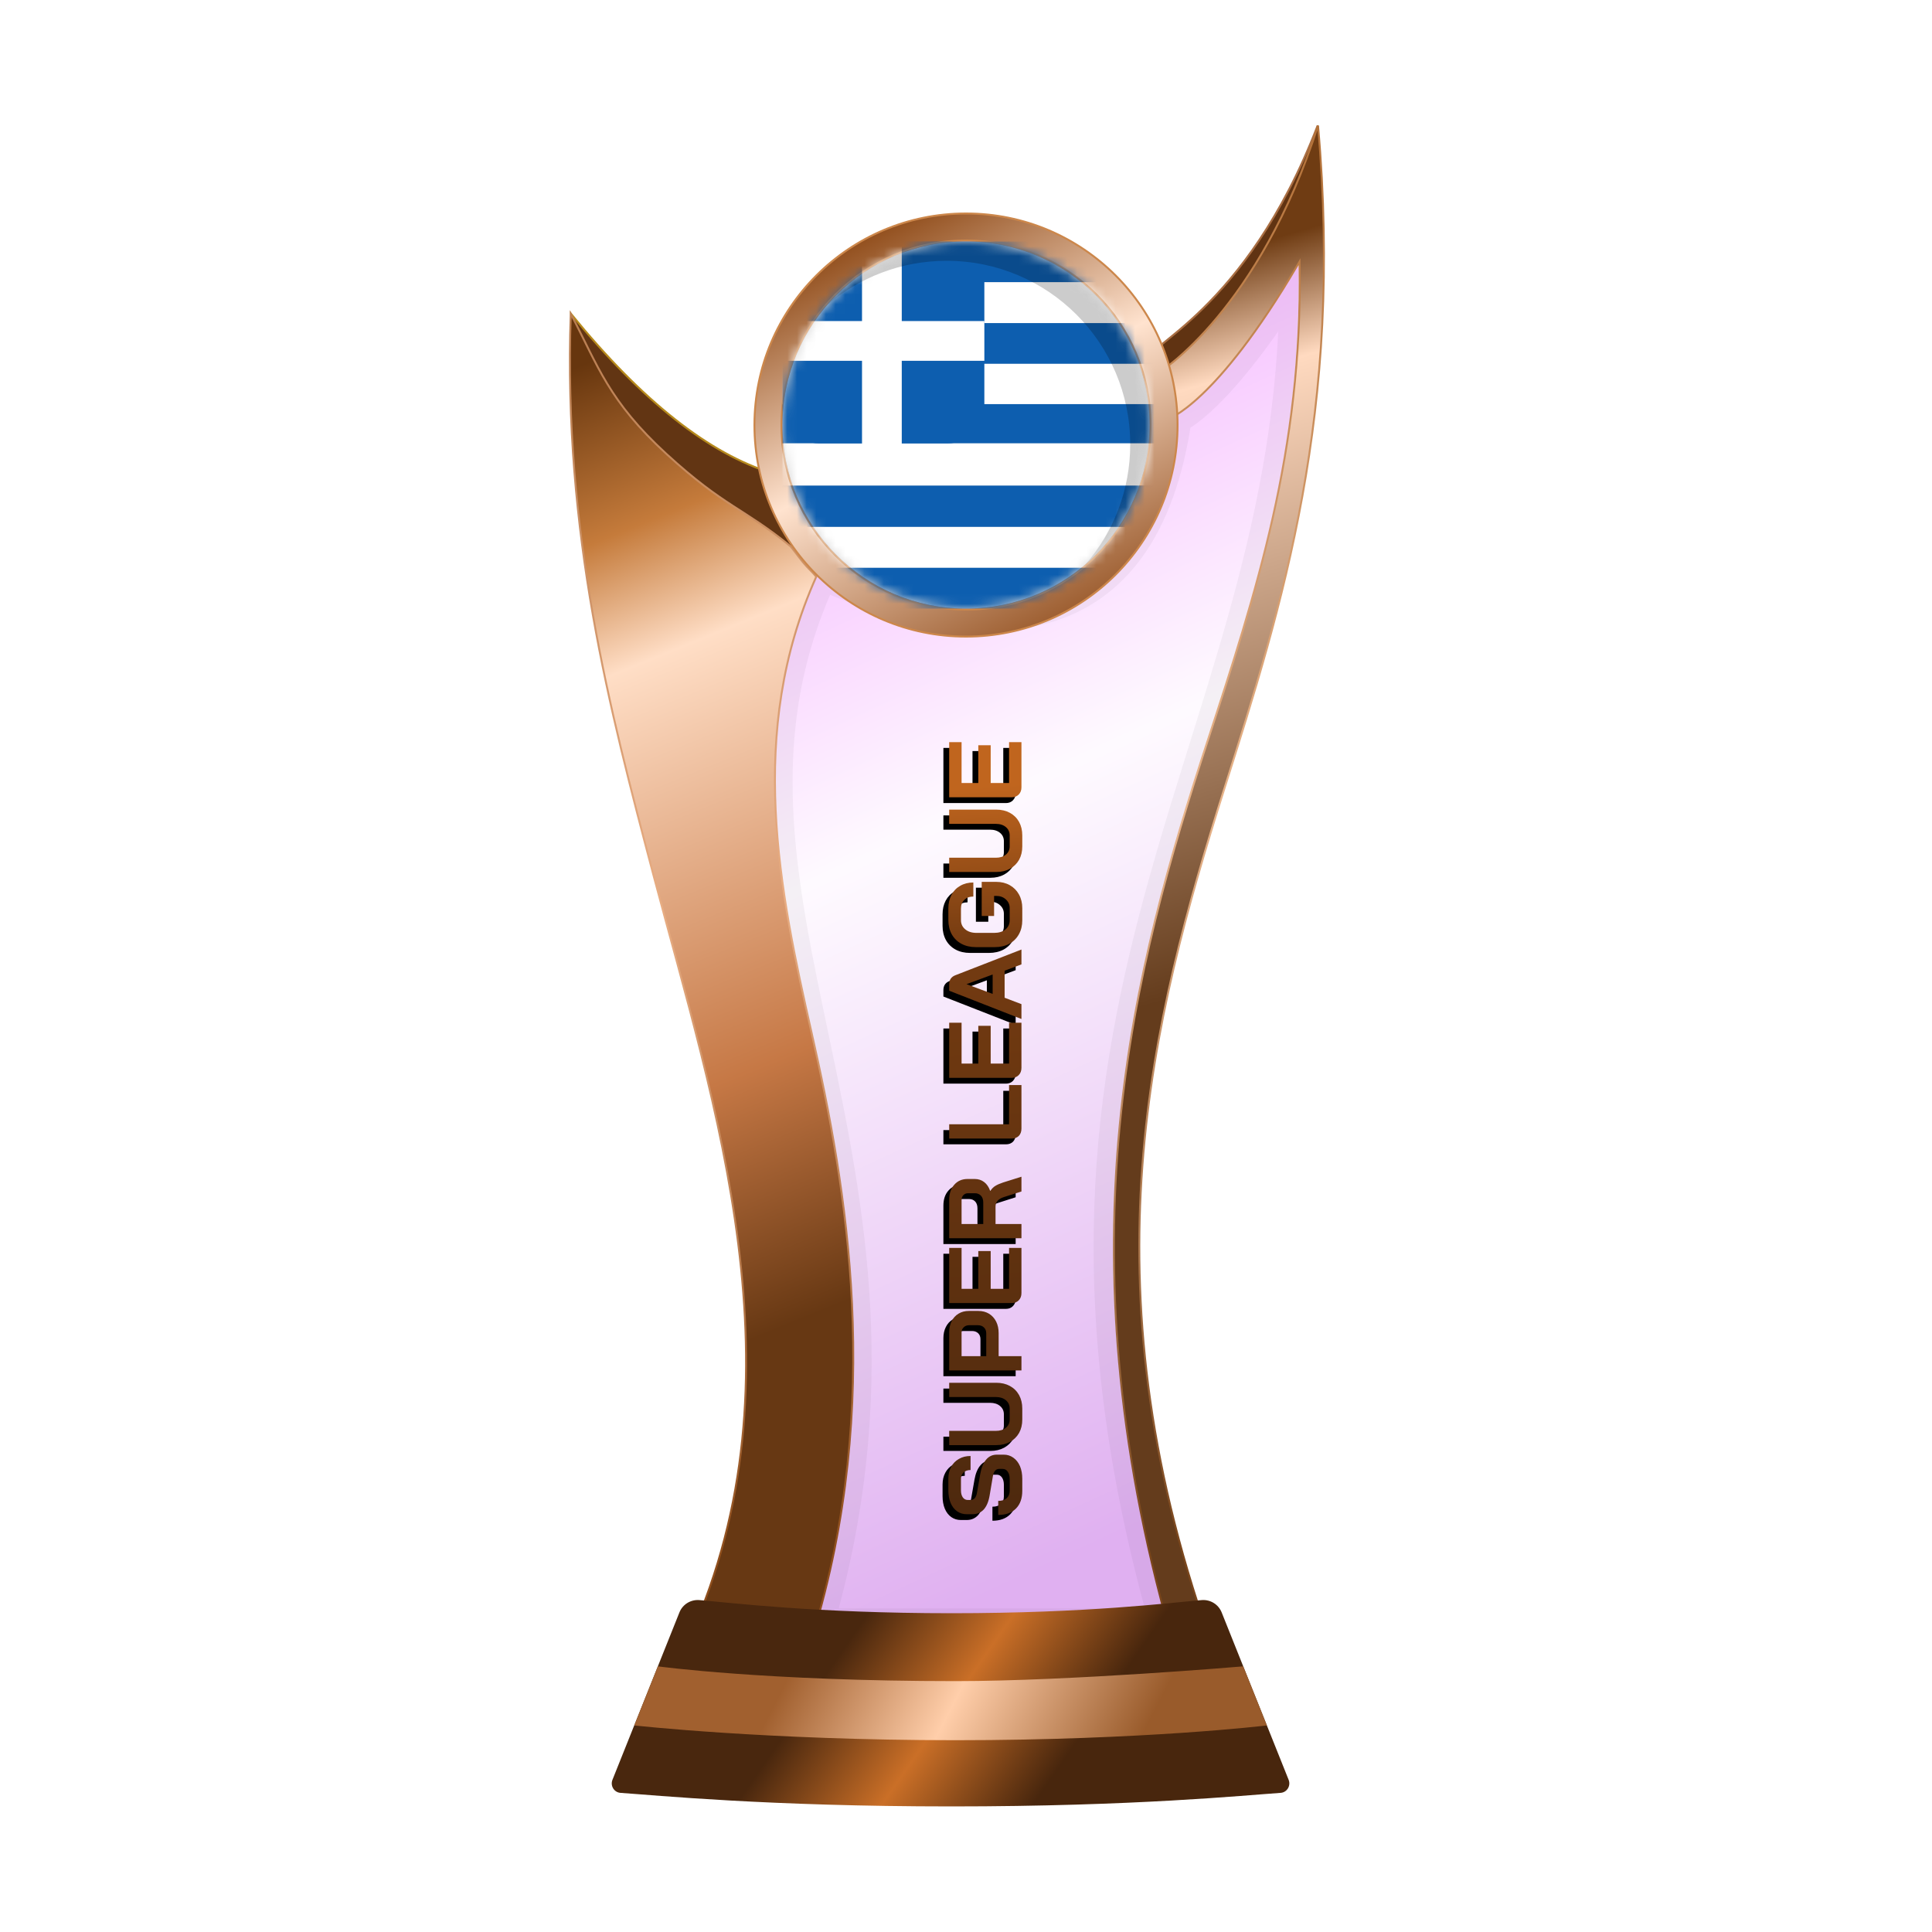 <?xml version="1.0" encoding="UTF-8"?>
<svg width="200px" height="200px" viewBox="0 0 200 200" version="1.1" xmlns="http://www.w3.org/2000/svg" xmlns:xlink="http://www.w3.org/1999/xlink">
    <title>greece_bronze</title>
    <defs>
        <linearGradient x1="39.044%" y1="6.772%" x2="58.233%" y2="95.397%" id="linearGradient-1">
            <stop stop-color="#EE86FF" offset="0%"></stop>
            <stop stop-color="#FEF7FF" offset="37.799%"></stop>
            <stop stop-color="#CB7CE7" offset="100%"></stop>
        </linearGradient>
        <filter x="-9.2%" y="-7.0%" width="118.4%" height="110.5%" filterUnits="objectBoundingBox" id="filter-2">
            <feGaussianBlur stdDeviation="1" in="SourceGraphic"></feGaussianBlur>
        </filter>
        <linearGradient x1="50.332%" y1="8.222%" x2="53.008%" y2="57.196%" id="linearGradient-3">
            <stop stop-color="#6F3C13" offset="0%"></stop>
            <stop stop-color="#FFDAC0" offset="17.202%"></stop>
            <stop stop-color="#643C1C" offset="100%"></stop>
        </linearGradient>
        <linearGradient x1="50.955%" y1="-0.323%" x2="51.506%" y2="94.957%" id="linearGradient-4">
            <stop stop-color="#B37138" offset="0%"></stop>
            <stop stop-color="#E7B389" offset="47.712%"></stop>
            <stop stop-color="#7A461C" offset="100%"></stop>
        </linearGradient>
        <linearGradient x1="48.684%" y1="0.016%" x2="56.281%" y2="77.617%" id="linearGradient-5">
            <stop stop-color="#67360E" offset="0%"></stop>
            <stop stop-color="#C57B3B" offset="17.533%"></stop>
            <stop stop-color="#FFDEC6" offset="30.861%"></stop>
            <stop stop-color="#C67845" offset="74.156%"></stop>
            <stop stop-color="#673813" offset="100%"></stop>
        </linearGradient>
        <linearGradient x1="52.298%" y1="-0.283%" x2="54.68%" y2="93.621%" id="linearGradient-6">
            <stop stop-color="#BA7E51" offset="0%"></stop>
            <stop stop-color="#E8AD83" offset="47.712%"></stop>
            <stop stop-color="#904F1D" offset="100%"></stop>
        </linearGradient>
        <linearGradient x1="29.723%" y1="45.927%" x2="71.412%" y2="54.64%" id="linearGradient-7">
            <stop stop-color="#49270E" offset="0%"></stop>
            <stop stop-color="#CA6F27" offset="49.166%"></stop>
            <stop stop-color="#48260D" offset="100%"></stop>
        </linearGradient>
        <linearGradient x1="22.357%" y1="48.161%" x2="82.774%" y2="51.797%" id="linearGradient-8">
            <stop stop-color="#A1602F" offset="0%"></stop>
            <stop stop-color="#FFCEAA" offset="46.571%"></stop>
            <stop stop-color="#995B2B" offset="100%"></stop>
        </linearGradient>
        <linearGradient x1="23.205%" y1="8.071%" x2="68.723%" y2="96.164%" id="linearGradient-9">
            <stop stop-color="#945221" offset="0%"></stop>
            <stop stop-color="#FFE3CF" offset="47.712%"></stop>
            <stop stop-color="#9F6134" offset="100%"></stop>
        </linearGradient>
        <linearGradient x1="0%" y1="50.168%" x2="94.547%" y2="49.543%" id="linearGradient-10">
            <stop stop-color="#4E290E" offset="0%"></stop>
            <stop stop-color="#743B11" offset="78.543%"></stop>
            <stop stop-color="#C0651E" offset="100%"></stop>
        </linearGradient>
        <path d="M64.501,120.652 C63.717,120.652 63.104,120.435 62.663,120 C62.221,119.558 62,118.946 62,118.162 L63.453,118.162 C63.453,118.532 63.546,118.824 63.731,119.038 C63.924,119.245 64.187,119.348 64.522,119.348 L65.708,119.348 C66.022,119.348 66.275,119.284 66.467,119.156 C66.667,119.02 66.766,118.842 66.766,118.621 L66.766,118.258 C66.766,117.909 66.51,117.692 65.997,117.606 L64.031,117.275 C63.389,117.168 62.901,116.965 62.566,116.666 C62.239,116.359 62.075,115.971 62.075,115.501 L62.075,114.902 C62.075,114.525 62.175,114.194 62.374,113.908 C62.581,113.616 62.869,113.392 63.24,113.235 C63.617,113.078 64.052,113 64.544,113 L65.751,113 C66.214,113 66.624,113.096 66.98,113.289 C67.336,113.481 67.611,113.752 67.803,114.101 C68.003,114.443 68.102,114.842 68.102,115.298 L66.649,115.298 C66.649,114.998 66.567,114.76 66.403,114.582 C66.239,114.396 66.022,114.304 65.751,114.304 L64.544,114.304 C64.244,114.304 64.002,114.368 63.817,114.496 C63.639,114.624 63.55,114.796 63.55,115.009 L63.55,115.298 C63.55,115.654 63.795,115.875 64.287,115.96 L66.243,116.302 C66.891,116.416 67.386,116.619 67.728,116.912 C68.07,117.196 68.241,117.567 68.241,118.023 L68.241,118.728 C68.241,119.106 68.134,119.441 67.921,119.733 C67.714,120.025 67.422,120.253 67.044,120.417 C66.667,120.574 66.228,120.652 65.73,120.652 L64.501,120.652 Z M71.877,120.652 C71.35,120.652 70.887,120.542 70.488,120.321 C70.089,120.093 69.779,119.776 69.558,119.37 C69.338,118.963 69.227,118.493 69.227,117.959 L69.227,113.086 L70.702,113.086 L70.702,117.916 C70.702,118.344 70.809,118.689 71.022,118.953 C71.243,119.216 71.528,119.348 71.877,119.348 L73.01,119.348 C73.367,119.348 73.655,119.216 73.876,118.953 C74.097,118.689 74.207,118.344 74.207,117.916 L74.207,113.086 L75.682,113.086 L75.682,117.959 C75.682,118.493 75.572,118.963 75.351,119.37 C75.13,119.776 74.816,120.093 74.41,120.321 C74.004,120.542 73.538,120.652 73.01,120.652 L71.877,120.652 Z M76.962,113.086 L80.905,113.086 C81.34,113.086 81.724,113.171 82.059,113.342 C82.394,113.506 82.654,113.745 82.839,114.058 C83.025,114.364 83.117,114.717 83.117,115.116 L83.117,116.11 C83.117,116.523 83.021,116.89 82.829,117.211 C82.636,117.524 82.366,117.77 82.016,117.948 C81.674,118.119 81.276,118.205 80.82,118.205 L78.436,118.205 L78.436,120.566 L76.962,120.566 L76.962,113.086 Z M80.798,116.922 C81.048,116.922 81.251,116.844 81.407,116.687 C81.564,116.523 81.642,116.31 81.642,116.046 L81.642,115.18 C81.642,114.931 81.571,114.735 81.429,114.592 C81.293,114.443 81.112,114.368 80.884,114.368 L78.436,114.368 L78.436,116.922 L80.798,116.922 Z M84.97,120.566 C84.663,120.566 84.414,120.474 84.222,120.289 C84.029,120.103 83.933,119.861 83.933,119.562 L83.933,113.086 L89.64,113.086 L89.64,114.368 L85.408,114.368 L85.408,116.099 L89.319,116.099 L89.319,117.382 L85.408,117.382 L85.408,119.284 L89.64,119.284 L89.64,120.566 L84.97,120.566 Z M90.644,113.086 L94.619,113.086 C95.268,113.086 95.788,113.26 96.18,113.609 C96.579,113.958 96.778,114.418 96.778,114.988 L96.778,115.736 C96.778,116.106 96.671,116.431 96.458,116.708 C96.251,116.979 95.948,117.186 95.549,117.328 L95.549,117.35 C95.777,117.499 95.948,117.67 96.062,117.863 C96.183,118.055 96.301,118.322 96.415,118.664 L97.013,120.566 L95.485,120.566 L94.919,118.792 C94.826,118.486 94.698,118.258 94.534,118.108 C94.37,117.959 94.167,117.884 93.925,117.884 L92.119,117.884 L92.119,120.566 L90.644,120.566 L90.644,113.086 Z M94.342,116.612 C94.641,116.612 94.876,116.534 95.047,116.377 C95.218,116.213 95.303,116.003 95.303,115.747 L95.303,115.052 C95.303,114.845 95.239,114.682 95.111,114.56 C94.983,114.432 94.812,114.368 94.598,114.368 L92.119,114.368 L92.119,116.612 L94.342,116.612 Z M102.002,120.566 C101.689,120.566 101.436,120.477 101.243,120.299 C101.058,120.114 100.966,119.872 100.966,119.573 L100.966,113.086 L102.44,113.086 L102.44,119.284 L106.501,119.284 L106.501,120.566 L102.002,120.566 Z M108.285,120.566 C107.979,120.566 107.729,120.474 107.537,120.289 C107.344,120.103 107.248,119.861 107.248,119.562 L107.248,113.086 L112.955,113.086 L112.955,114.368 L108.723,114.368 L108.723,116.099 L112.635,116.099 L112.635,117.382 L108.723,117.382 L108.723,119.284 L112.955,119.284 L112.955,120.566 L108.285,120.566 Z M118.341,118.824 L115.541,118.824 L114.878,120.566 L113.339,120.566 L116.267,113.086 L116.93,113.086 C117.393,113.086 117.707,113.299 117.87,113.727 L120.532,120.566 L118.993,120.566 L118.341,118.824 Z M115.936,117.585 L117.945,117.585 L116.951,114.892 L116.941,114.892 L115.936,117.585 Z M123.558,120.652 C123.01,120.652 122.525,120.534 122.105,120.299 C121.684,120.064 121.357,119.733 121.122,119.305 C120.894,118.871 120.78,118.372 120.78,117.809 L120.78,115.843 C120.78,115.28 120.894,114.785 121.122,114.357 C121.357,113.923 121.684,113.588 122.105,113.353 C122.532,113.118 123.024,113 123.58,113 L124.776,113 C125.311,113 125.781,113.107 126.187,113.321 C126.593,113.534 126.907,113.837 127.128,114.229 C127.356,114.621 127.47,115.073 127.47,115.586 L126.016,115.586 C126.016,115.202 125.902,114.892 125.674,114.656 C125.446,114.421 125.147,114.304 124.776,114.304 L123.58,114.304 C123.18,114.304 122.86,114.454 122.618,114.753 C122.375,115.045 122.254,115.43 122.254,115.907 L122.254,117.745 C122.254,118.222 122.372,118.611 122.607,118.91 C122.849,119.202 123.166,119.348 123.558,119.348 L124.819,119.348 C125.182,119.348 125.482,119.216 125.717,118.953 C125.959,118.689 126.08,118.361 126.08,117.97 L126.08,117.734 L124.007,117.734 L124.007,116.452 L127.534,116.452 L127.534,117.97 C127.534,118.49 127.42,118.953 127.192,119.359 C126.964,119.765 126.643,120.082 126.23,120.31 C125.817,120.538 125.346,120.652 124.819,120.652 L123.558,120.652 Z M131.209,120.652 C130.682,120.652 130.219,120.542 129.82,120.321 C129.421,120.093 129.111,119.776 128.89,119.37 C128.669,118.963 128.559,118.493 128.559,117.959 L128.559,113.086 L130.034,113.086 L130.034,117.916 C130.034,118.344 130.14,118.689 130.354,118.953 C130.575,119.216 130.86,119.348 131.209,119.348 L132.342,119.348 C132.698,119.348 132.987,119.216 133.208,118.953 C133.428,118.689 133.539,118.344 133.539,117.916 L133.539,113.086 L135.014,113.086 L135.014,117.959 C135.014,118.493 134.903,118.963 134.682,119.37 C134.462,119.776 134.148,120.093 133.742,120.321 C133.336,120.542 132.869,120.652 132.342,120.652 L131.209,120.652 Z M137.33,120.566 C137.023,120.566 136.774,120.474 136.582,120.289 C136.389,120.103 136.293,119.861 136.293,119.562 L136.293,113.086 L142,113.086 L142,114.368 L137.768,114.368 L137.768,116.099 L141.679,116.099 L141.679,117.382 L137.768,117.382 L137.768,119.284 L142,119.284 L142,120.566 L137.33,120.566 Z" id="path-11"></path>
        <filter x="-1.1%" y="-11.8%" width="101.5%" height="115.7%" filterUnits="objectBoundingBox" id="filter-12">
            <feOffset dx="-0.6" dy="-0.6" in="SourceAlpha" result="shadowOffsetOuter1"></feOffset>
            <feColorMatrix values="0 0 0 0 0   0 0 0 0 0   0 0 0 0 0  0 0 0 0.2 0" type="matrix" in="shadowOffsetOuter1"></feColorMatrix>
        </filter>
        <circle id="path-13" cx="19" cy="19" r="19"></circle>
    </defs>
    <g id="greece_bronze" stroke="none" stroke-width="1" fill="none" fill-rule="evenodd">
        <g id="euro_qualify_gold_shield" transform="translate(59, 13)">
            <g id="cup" transform="translate(-0, 0)">
                <path d="M25.9,46 C10,79.5 39.5,107 25.182,155.5 L62.144,155.5 C43.037,88.637 76.262,63.456 75.431,14.451 C66.71,28.571 62.4,30 62.4,30 C59.078,53.672 42.512,53.06 25.9,46 Z" id="glass" fill="url(#linearGradient-1)" fill-rule="nonzero" opacity="0.6"></path>
                <path d="M25.9,46 C10,79.5 39.5,107 25.182,155.5 L62.144,155.5 C43.037,88.637 76.262,63.456 75.431,14.451 C66.71,28.571 62.4,30 62.4,30 C59.078,53.672 42.512,53.06 25.9,46 Z" id="glass-shadow" stroke="#000000" stroke-width="4" opacity="0.2" fill-rule="nonzero" filter="url(#filter-2)"></path>
                <path d="M77.4,0 C69.9,19.5 58.9,23 60.4,24 L61.4,26.5 C69.9,24 77.4,10 77.4,0 Z" id="Path" stroke="#A96E43" stroke-width="0.2" fill="#603312" fill-rule="nonzero"></path>
                <path d="M75.531,14.449 L75.525,14.093 L75.345,14.4 C71.083,21.669 67.706,25.673 65.398,27.859 C64.244,28.951 63.358,29.589 62.763,29.953 C62.465,30.135 62.24,30.248 62.091,30.316 C62.045,30.337 62.007,30.353 61.975,30.366 L61.012,25.547 C61.029,25.536 61.05,25.522 61.075,25.505 C61.155,25.452 61.271,25.372 61.422,25.264 C61.723,25.046 62.159,24.715 62.701,24.256 C63.784,23.338 65.292,21.913 66.989,19.877 C70.329,15.871 74.404,9.504 77.441,0.005 C80.081,29.62 73.719,49.746 67.747,68.635 C60.167,92.611 53.219,119.579 66.142,156.4 L62.219,156.4 C50.618,115.733 58.388,86.997 66.053,63.575 C70.975,48.533 75.856,33.617 75.531,14.449 Z" id="Path" stroke="url(#linearGradient-4)" stroke-width="0.2" fill="url(#linearGradient-3)" fill-rule="nonzero"></path>
                <path d="M0.12,19.5 C7.453,28.5 14.413,34 21,36 L24,45 C8.413,35.333 0.453,26.833 0.12,19.5 Z" id="Path-2" stroke="#B68A1C" stroke-width="0.2" fill="#623513"></path>
                <path d="M12.448,156.4 C24.523,129.475 14.934,101.369 8.615,77.48 C4.139,60.556 -0.705,42.242 0.085,19.478 C2.915,24.898 4,28.5 10,34 C16,39.5 17.965,39.575 22.86,43.571 C23.46,44.321 23.976,45.069 24.5,45.631 C24.763,45.913 25,46.147 25.16,46.312 C25.213,46.367 25.327,46.496 25.5,46.7 C18.264,62.841 21.677,79.21 25.037,94.011 C28.6,109.705 32.549,132.09 25.108,156.4 L12.448,156.4 Z" id="Path" stroke="url(#linearGradient-6)" stroke-width="0.2" fill="url(#linearGradient-5)" fill-rule="nonzero"></path>
                <path d="M11.335,153.913 C11.669,153.078 12.513,152.565 13.409,152.641 C16.674,152.916 25.364,154 39.5,154 C53.636,154 62.126,152.916 65.391,152.641 C66.287,152.565 67.131,153.078 67.465,153.913 L74.398,171.244 C74.647,171.869 74.227,172.553 73.557,172.598 C69.827,172.849 58.454,174 39.5,174 C20.546,174 8.973,172.849 5.243,172.598 C4.573,172.553 4.153,171.869 4.402,171.244 L11.335,153.913 Z" id="Path" fill="url(#linearGradient-7)" fill-rule="nonzero"></path>
                <path d="M9.1,159.5 C9.1,159.5 20.307,161.029 39.902,161.029 C51.809,161.029 69.7,159.5 69.7,159.5 L72.15,165.617 C72.15,165.617 59.498,167.146 39.902,167.146 C20.307,167.146 6.66,165.617 6.66,165.617 L9.1,159.5 Z" id="Path" fill="url(#linearGradient-8)" fill-rule="nonzero"></path>
                <circle id="Oval" fill="#8B4934" cx="41" cy="31" r="21"></circle>
                <path d="M41,9.1 C47.048,9.1 52.523,11.551 56.486,15.514 C60.449,19.477 62.9,24.952 62.9,31 C62.9,37.048 60.449,42.523 56.486,46.486 C52.523,50.449 47.048,52.9 41,52.9 C34.952,52.9 29.477,50.449 25.514,46.486 C21.551,42.523 19.1,37.048 19.1,31 C19.1,24.952 21.551,19.477 25.514,15.514 C29.477,11.551 34.952,9.1 41,9.1 Z M41,11.9 C35.726,11.9 30.951,14.038 27.494,17.494 C24.038,20.951 21.9,25.726 21.9,31 C21.9,36.274 24.038,41.049 27.494,44.506 C30.951,47.962 35.726,50.1 41,50.1 C46.274,50.1 51.049,47.962 54.506,44.506 C57.962,41.049 60.1,36.274 60.1,31 C60.1,25.726 57.962,20.951 54.506,17.494 C51.049,14.038 46.274,11.9 41,11.9 Z" id="Shape" stroke="#CC874B" stroke-width="0.2" fill="url(#linearGradient-9)"></path>
            </g>
        </g>
        <g id="Combined-Shape" fill-rule="nonzero" transform="translate(102, 116.826) rotate(-90) translate(-102, -116.826)">
            <use fill="black" fill-opacity="1" filter="url(#filter-12)" xlink:href="#path-11"></use>
            <use fill="url(#linearGradient-10)" xlink:href="#path-11"></use>
        </g>
        <g id="flag" transform="translate(81, 25)">
            <mask id="mask-14" fill="white">
                <use xlink:href="#path-13"></use>
            </mask>
            <use id="Mask" fill="#D8D8D8" xlink:href="#path-13"></use>
            <g mask="url(#mask-14)" id="Path">
                <g transform="translate(-0, 0)">
                    <path d="M0,3.8 C0,1.701 1.701,0 3.8,0 L45.6,0 C47.699,0 49.4,1.701 49.4,3.8 L49.4,4.22 L0,4.22 L0,3.8 Z" fill="#0D5EAF" fill-rule="evenodd"></path>
                    <polygon fill="#FFFFFF" fill-rule="evenodd" points="0 4.22 49.4 4.22 49.4 8.447 0 8.447"></polygon>
                    <polygon fill="#0D5EAF" fill-rule="evenodd" points="0 8.447 49.4 8.447 49.4 12.667 0 12.667"></polygon>
                    <polygon fill="#FFFFFF" fill-rule="evenodd" points="0 12.667 49.4 12.667 49.4 16.886 0 16.886"></polygon>
                    <polygon fill="#0D5EAF" fill-rule="evenodd" points="0 16.834 49.4 16.834 49.4 20.9 0 20.9"></polygon>
                    <polygon fill="#FFFFFF" fill-rule="evenodd" points="0 20.9 49.4 20.9 49.4 25.27 0 25.27"></polygon>
                    <polygon fill="#0D5EAF" fill-rule="evenodd" points="0 25.27 49.4 25.27 49.4 29.545 0 29.545"></polygon>
                    <polygon fill="#FFFFFF" fill-rule="evenodd" points="0 29.553 49.4 29.553 49.4 33.78 0 33.78"></polygon>
                    <path d="M0,33.78 L49.4,33.78 L49.4,34.2 C49.4,36.299 47.699,38 45.6,38 L3.8,38 C1.701,38 0,36.299 0,34.2 L0,33.78 Z" fill="#0D5EAF" fill-rule="nonzero"></path>
                    <path d="M0,3.8 C0,1.701 1.701,0 3.8,0 L17.1,0 C19.199,0 20.9,1.701 20.9,3.8 L20.9,17.1 C20.9,19.199 19.199,20.9 17.1,20.9 L3.8,20.9 C1.701,20.9 0,19.199 0,17.1 L0,3.8 Z" fill="#0D5EAF" fill-rule="nonzero"></path>
                    <polygon fill="#FFFFFF" fill-rule="evenodd" points="8.236 0 12.35 0 12.35 21.109 8.236 21.109"></polygon>
                    <polygon fill="#FFFFFF" fill-rule="evenodd" points="0 8.236 20.9 8.236 20.9 12.35 0 12.35"></polygon>
                </g>
            </g>
            <path d="M19,0 C29.493,0 38,8.507 38,19 C38,24.756 35.441,29.914 31.398,33.398 C34.266,30.07 36,25.738 36,21 C36,10.507 27.493,2 17,2 C12.262,2 7.93,3.734 4.602,6.602 C8.086,2.559 13.244,0 19,0 Z" id="Path" fill-opacity="0.2" fill="#000000" mask="url(#mask-14)"></path>
        </g>
    </g>
</svg>